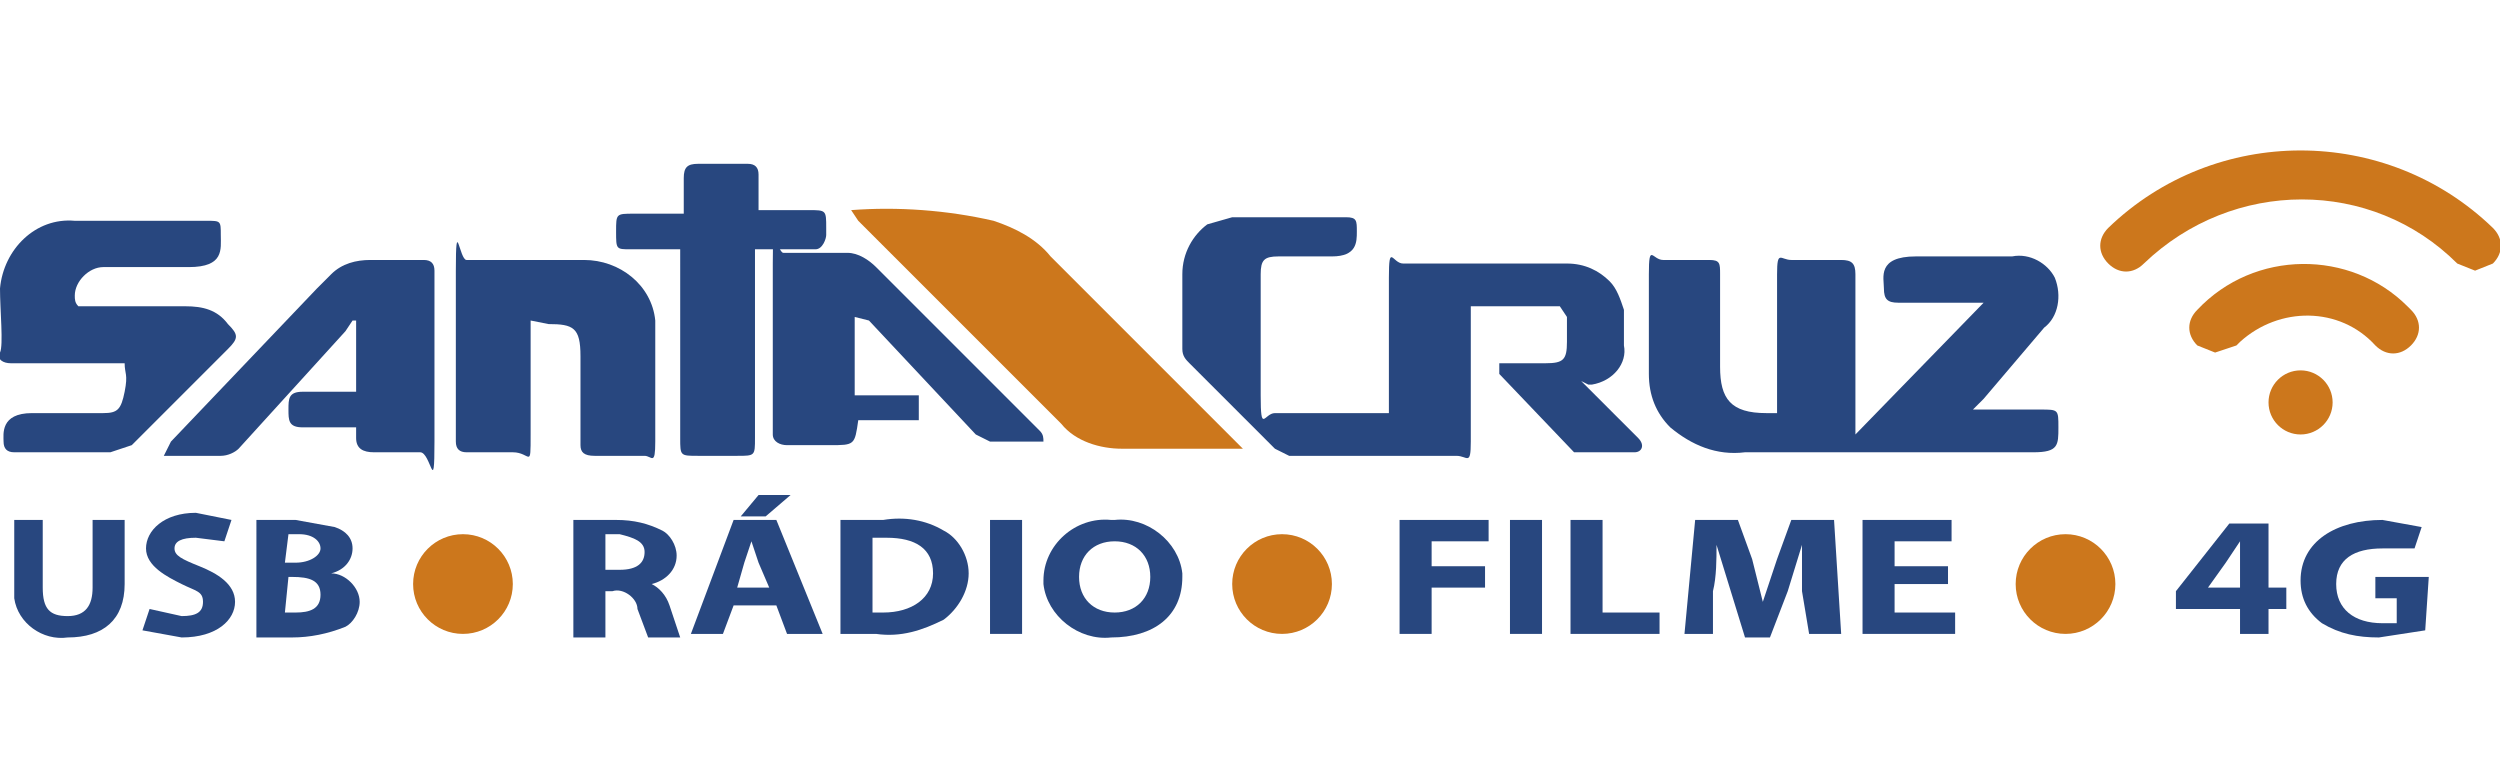 <?xml version="1.0" encoding="utf-8"?>
<!-- Generator: Adobe Illustrator 21.1.0, SVG Export Plug-In . SVG Version: 6.00 Build 0)  -->
<svg version="1.1" id="Camada_1" xmlns="http://www.w3.org/2000/svg" xmlns:xlink="http://www.w3.org/1999/xlink" x="0px" y="0px"
	 viewBox="0 0 70.2 22" style="enable-background:new 0 0 70.2 22;" xml:space="preserve">
<style type="text/css">
	.st0{fill:#28477F;}
	.st1{fill:#CC771C;}
</style>
<title>Logo-Santa-Cruz</title>
<g id="Camada_2">
	<g id="Camada_1-2">
		<path class="st0" d="M44.4,10.7l1.4,1.4l0.2,0.2c0.2,0.2,0.1,0.4-0.1,0.4h-1.7l-2.1-2.2v-0.3h1.3c0.5,0,0.6-0.1,0.6-0.6
			c0-0.2,0-0.5,0-0.7l-0.2-0.3h-2.5c0,0.6,0,1.2,0,1.8s0,1.3,0,2c0,0.7-0.1,0.4-0.4,0.4h-4.7l-0.4-0.2l-2.4-2.4
			c-0.1-0.1-0.2-0.2-0.2-0.4c0-0.7,0-1.4,0-2.1c0-0.6,0.3-1.1,0.7-1.4l0.7-0.2h3.2c0.3,0,0.3,0.1,0.3,0.4s0,0.7-0.7,0.7h-1.5
			c-0.4,0-0.5,0.1-0.5,0.5c0,0.4,0,2.3,0,3.4s0.1,0.5,0.4,0.5H39c0-0.2,0-0.4,0-0.7c0-0.3,0-2.1,0-3.1s0.1-0.4,0.4-0.4H44
			c0.5,0,0.9,0.2,1.2,0.5c0.2,0.2,0.3,0.5,0.4,0.8c0,0.3,0,0.7,0,1c0.1,0.5-0.3,1-0.9,1.1c0,0-0.1,0-0.1,0L44.4,10.7z"/>
		<path class="st0" d="M49.9,11.6c0-0.6,0-1.1,0-1.7c0-0.6,0-1.5,0-2.2s0.1-0.4,0.4-0.4h1.4c0.3,0,0.4,0.1,0.4,0.4s0,2.8,0,4.1
			c0,1.3,0,0.2,0,0.4l3.6-3.7h-2.4c-0.3,0-0.4-0.1-0.4-0.4s-0.2-0.9,0.9-0.9h2.7c0.5-0.1,1,0.2,1.2,0.6c0.2,0.5,0.1,1.1-0.3,1.4
			l-1.7,2l-0.3,0.3h1.9c0.5,0,0.5,0,0.5,0.5s0,0.7-0.7,0.7H49c-0.8,0.1-1.5-0.2-2.1-0.7c-0.4-0.4-0.6-0.9-0.6-1.5c0-0.9,0-1.9,0-2.8
			s0.1-0.4,0.4-0.4H48c0.3,0,0.3,0.1,0.3,0.4s0,1.7,0,2.6c0,0.9,0.3,1.3,1.3,1.3H49.9z"/>
		<path class="st1" d="M23.9,5.9c1.3-0.1,2.7,0,4,0.3c0.6,0.2,1.2,0.5,1.6,1l5.4,5.4h-3.4c-0.6,0-1.3-0.2-1.7-0.7l-4.2-4.2l-1.5-1.5
			L23.9,5.9z"/>
		<path class="st0" d="M3.5,10.2H0.3c-0.2,0-0.4-0.1-0.3-0.3s0-1.2,0-1.8c0.1-1.1,1-2,2.1-1.9c0,0,0,0,0,0h3.7c0.4,0,0.4,0,0.4,0.4
			s0.1,0.9-0.9,0.9H2.9c-0.4,0-0.8,0.4-0.8,0.8c0,0.1,0,0.2,0.1,0.3h3c0.5,0,0.9,0.1,1.2,0.5c0.3,0.3,0.3,0.4,0,0.7l-2.7,2.7
			l-0.6,0.2H0.4c-0.2,0-0.3-0.1-0.3-0.3c0-0.2-0.1-0.8,0.8-0.8h2c0.4,0,0.5-0.1,0.6-0.6S3.5,10.5,3.5,10.2z"/>
		<path class="st0" d="M14.9,9c0,1.1,0,2.2,0,3.2s0,0.5-0.5,0.5h-1.3c-0.2,0-0.3-0.1-0.3-0.3c0-0.2,0-3.2,0-4.8s0.1-0.3,0.3-0.3h3.3
			c1,0,1.9,0.7,2,1.7c0,0.4,0,0.9,0,1.3s0,1.4,0,2.1c0,0.7-0.1,0.4-0.3,0.4h-1.4c-0.3,0-0.4-0.1-0.4-0.3c0-0.2,0-1.7,0-2.5
			c0-0.8-0.2-0.9-0.9-0.9L14.9,9z"/>
		<path class="st0" d="M24,8.9v2.2h1.8c0,0.2,0,0.5,0,0.7h-1.7c-0.1,0.7-0.1,0.7-0.8,0.7h-1.2c-0.2,0-0.4-0.1-0.4-0.3
			c0-0.2,0-3.2,0-4.8s0.1-0.3,0.3-0.3h1.8c0.3,0,0.6,0.2,0.8,0.4l4.6,4.6c0.1,0.1,0.1,0.2,0.1,0.3h-1.5l-0.4-0.2l-3-3.2L24,8.9z"/>
		<path class="st0" d="M10,12H8.5c-0.4,0-0.4-0.2-0.4-0.5s0-0.5,0.4-0.5H10V9H9.9L9.7,9.3l-3,3.3c-0.1,0.1-0.3,0.2-0.5,0.2H4.6
			l0.2-0.4l4.1-4.3l0.4-0.4c0.3-0.3,0.7-0.4,1.1-0.4h1.5c0.2,0,0.3,0.1,0.3,0.3c0,0.2,0,3.2,0,4.8s-0.1,0.3-0.4,0.3h-1.3
			c-0.3,0-0.5-0.1-0.5-0.4C10,12.2,10,12.1,10,12z"/>
		<path class="st0" d="M19.1,7h-1.4c-0.4,0-0.4,0-0.4-0.5l0,0c0-0.5,0-0.5,0.5-0.5h1.4c0-0.3,0-0.7,0-1s0.1-0.4,0.4-0.4H21
			c0.2,0,0.3,0.1,0.3,0.3c0,0.2,0,0.6,0,1h1.4c0.5,0,0.5,0,0.5,0.5s0,0.1,0,0.2c0,0.1-0.1,0.4-0.3,0.4h-1.7c0,0.2,0,0.3,0,0.4
			c0,1.7,0,3.3,0,4.9c0,0.5,0,0.5-0.5,0.5h-1.1c-0.5,0-0.5,0-0.5-0.5s0-3.2,0-4.8S19.1,7.2,19.1,7z"/>
		<path class="st0" d="M1.2,14.6v1.9c0,0.6,0.2,0.8,0.7,0.8s0.7-0.3,0.7-0.8v-1.9h0.9v1.8c0,1-0.6,1.5-1.6,1.5
			c-0.7,0.1-1.4-0.4-1.5-1.1c0-0.1,0-0.3,0-0.4v-1.8H1.2z"/>
		<path class="st0" d="M4.2,17.1l0.9,0.2c0.4,0,0.6-0.1,0.6-0.4s-0.2-0.3-0.6-0.5c-0.4-0.2-1-0.5-1-1s0.5-1,1.4-1l1,0.2l-0.2,0.6
			l-0.8-0.1c-0.4,0-0.6,0.1-0.6,0.3c0,0.2,0.2,0.3,0.7,0.5c0.5,0.2,1,0.5,1,1s-0.5,1-1.5,1L4,17.7L4.2,17.1z"/>
		<path class="st0" d="M7.2,14.6h1.1l1.1,0.2c0.3,0.1,0.5,0.3,0.5,0.6c0,0.3-0.2,0.6-0.6,0.7l0,0c0.4,0,0.8,0.4,0.8,0.8
			c0,0.3-0.2,0.6-0.4,0.7c-0.5,0.2-1,0.3-1.5,0.3h-1V14.6z M8,15.8h0.3c0.4,0,0.7-0.2,0.7-0.4C9,15.2,8.8,15,8.4,15H8.1L8,15.8z
			 M8,17.2h0.3c0.4,0,0.7-0.1,0.7-0.5s-0.3-0.5-0.8-0.5H8.1L8,17.2z"/>
		<path class="st0" d="M16.1,14.6h1.2c0.5,0,0.9,0.1,1.3,0.3c0.2,0.1,0.4,0.4,0.4,0.7c0,0.4-0.3,0.7-0.7,0.8l0,0
			c0.2,0.1,0.4,0.3,0.5,0.6l0.3,0.9h-0.9l-0.3-0.8c0-0.3-0.4-0.6-0.7-0.5c0,0,0,0,0,0H17v1.3h-0.9V14.6z M17,16h0.4
			c0.5,0,0.7-0.2,0.7-0.5c0-0.3-0.3-0.4-0.7-0.5H17V16z"/>
		<path class="st0" d="M20.6,17l-0.3,0.8h-0.9l1.2-3.2h1.2l1.3,3.2h-1L21.8,17H20.6z M21.6,16.5l-0.3-0.7l-0.2-0.6l0,0l-0.2,0.6
			l-0.2,0.7H21.6z M22.2,13.9l-0.7,0.6h-0.7l0.5-0.6H22.2z"/>
		<path class="st0" d="M23.6,14.6h1.2c0.6-0.1,1.2,0,1.7,0.3c0.4,0.2,0.7,0.7,0.7,1.2c0,0.5-0.3,1-0.7,1.3c-0.6,0.3-1.2,0.5-1.9,0.4
			h-1L23.6,14.6z M24.5,17.2h0.3c0.8,0,1.4-0.4,1.4-1.1s-0.5-1-1.3-1h-0.4V17.2z"/>
		<path class="st0" d="M28.7,14.6v3.2h-0.9v-3.2H28.7z"/>
		<path class="st0" d="M33.2,16.2c0,1.1-0.8,1.7-2,1.7c-0.9,0.1-1.8-0.6-1.9-1.5c0,0,0-0.1,0-0.1c0-1,0.9-1.8,1.9-1.7
			c0,0,0.1,0,0.1,0c0.9-0.1,1.8,0.6,1.9,1.5C33.2,16.1,33.2,16.2,33.2,16.2z M30.3,16.2c0,0.6,0.4,1,1,1c0.6,0,1-0.4,1-1
			c0-0.6-0.4-1-1-1S30.3,15.6,30.3,16.2z"/>
		<path class="st0" d="M39.3,14.6h2.5v0.6h-1.6v0.7h1.5v0.6h-1.5v1.3h-0.9V14.6z"/>
		<path class="st0" d="M43.3,14.6v3.2h-0.9v-3.2H43.3z"/>
		<path class="st0" d="M44.1,14.6H45v2.6h1.6v0.6h-2.5V14.6z"/>
		<path class="st0" d="M50.6,16.6c0-0.4,0-0.9,0-1.3l0,0l-0.4,1.3l-0.5,1.3H49l-0.4-1.3l-0.4-1.3l0,0c0,0.4,0,0.9-0.1,1.3v1.2h-0.8
			l0.3-3.2h1.2l0.4,1.1l0.3,1.2l0,0l0.4-1.2l0.4-1.1h1.2l0.2,3.2h-0.9L50.6,16.6z"/>
		<path class="st0" d="M54.7,16.4h-1.5v0.8h1.7v0.6h-2.6v-3.2h2.5v0.6h-1.6v0.7h1.5V16.4z"/>
		<path class="st0" d="M62.9,17.8v-0.7h-1.8v-0.5l1.5-1.9h1.1v1.8h0.5v0.6h-0.5v0.7H62.9z M62.9,16.5v-0.7c0-0.2,0-0.4,0-0.6l0,0
			l-0.4,0.6L62,16.5H62.9z"/>
		<path class="st0" d="M68.1,17.7l-1.3,0.2c-0.6,0-1.1-0.1-1.6-0.4c-0.4-0.3-0.6-0.7-0.6-1.2c0-1.1,1-1.7,2.3-1.7l1.1,0.2l-0.2,0.6
			h-0.9c-0.8,0-1.3,0.3-1.3,1c0,0.7,0.5,1.1,1.3,1.1h0.4v-0.7h-0.6v-0.6h1.5L68.1,17.7z"/>
		<circle class="st1" cx="13" cy="16.4" r="1.4"/>
		<circle class="st1" cx="36" cy="16.4" r="1.4"/>
		<circle class="st1" cx="58" cy="16.4" r="1.4"/>
		<path class="st1" d="M69.5,7.6L69,7.4c-2.4-2.4-6.3-2.4-8.8,0c0,0,0,0,0,0c-0.3,0.3-0.7,0.3-1,0c-0.3-0.3-0.3-0.7,0-1
			c3-2.9,7.8-2.9,10.8,0c0.3,0.3,0.3,0.7,0,1c0,0,0,0,0,0L69.5,7.6z"/>
		<path class="st1" d="M62.2,9.9l-0.5-0.2c-0.3-0.3-0.3-0.7,0-1c0,0,0,0,0,0C63.3,7,66,7,67.6,8.6c0,0,0,0,0.1,0.1
			c0.3,0.3,0.3,0.7,0,1c-0.3,0.3-0.7,0.3-1,0c-1-1.1-2.7-1.1-3.8-0.1c0,0-0.1,0.1-0.1,0.1L62.2,9.9z"/>
		<circle class="st1" cx="64.6" cy="11.3" r="0.9"/>
	</g>
</g>
</svg>
